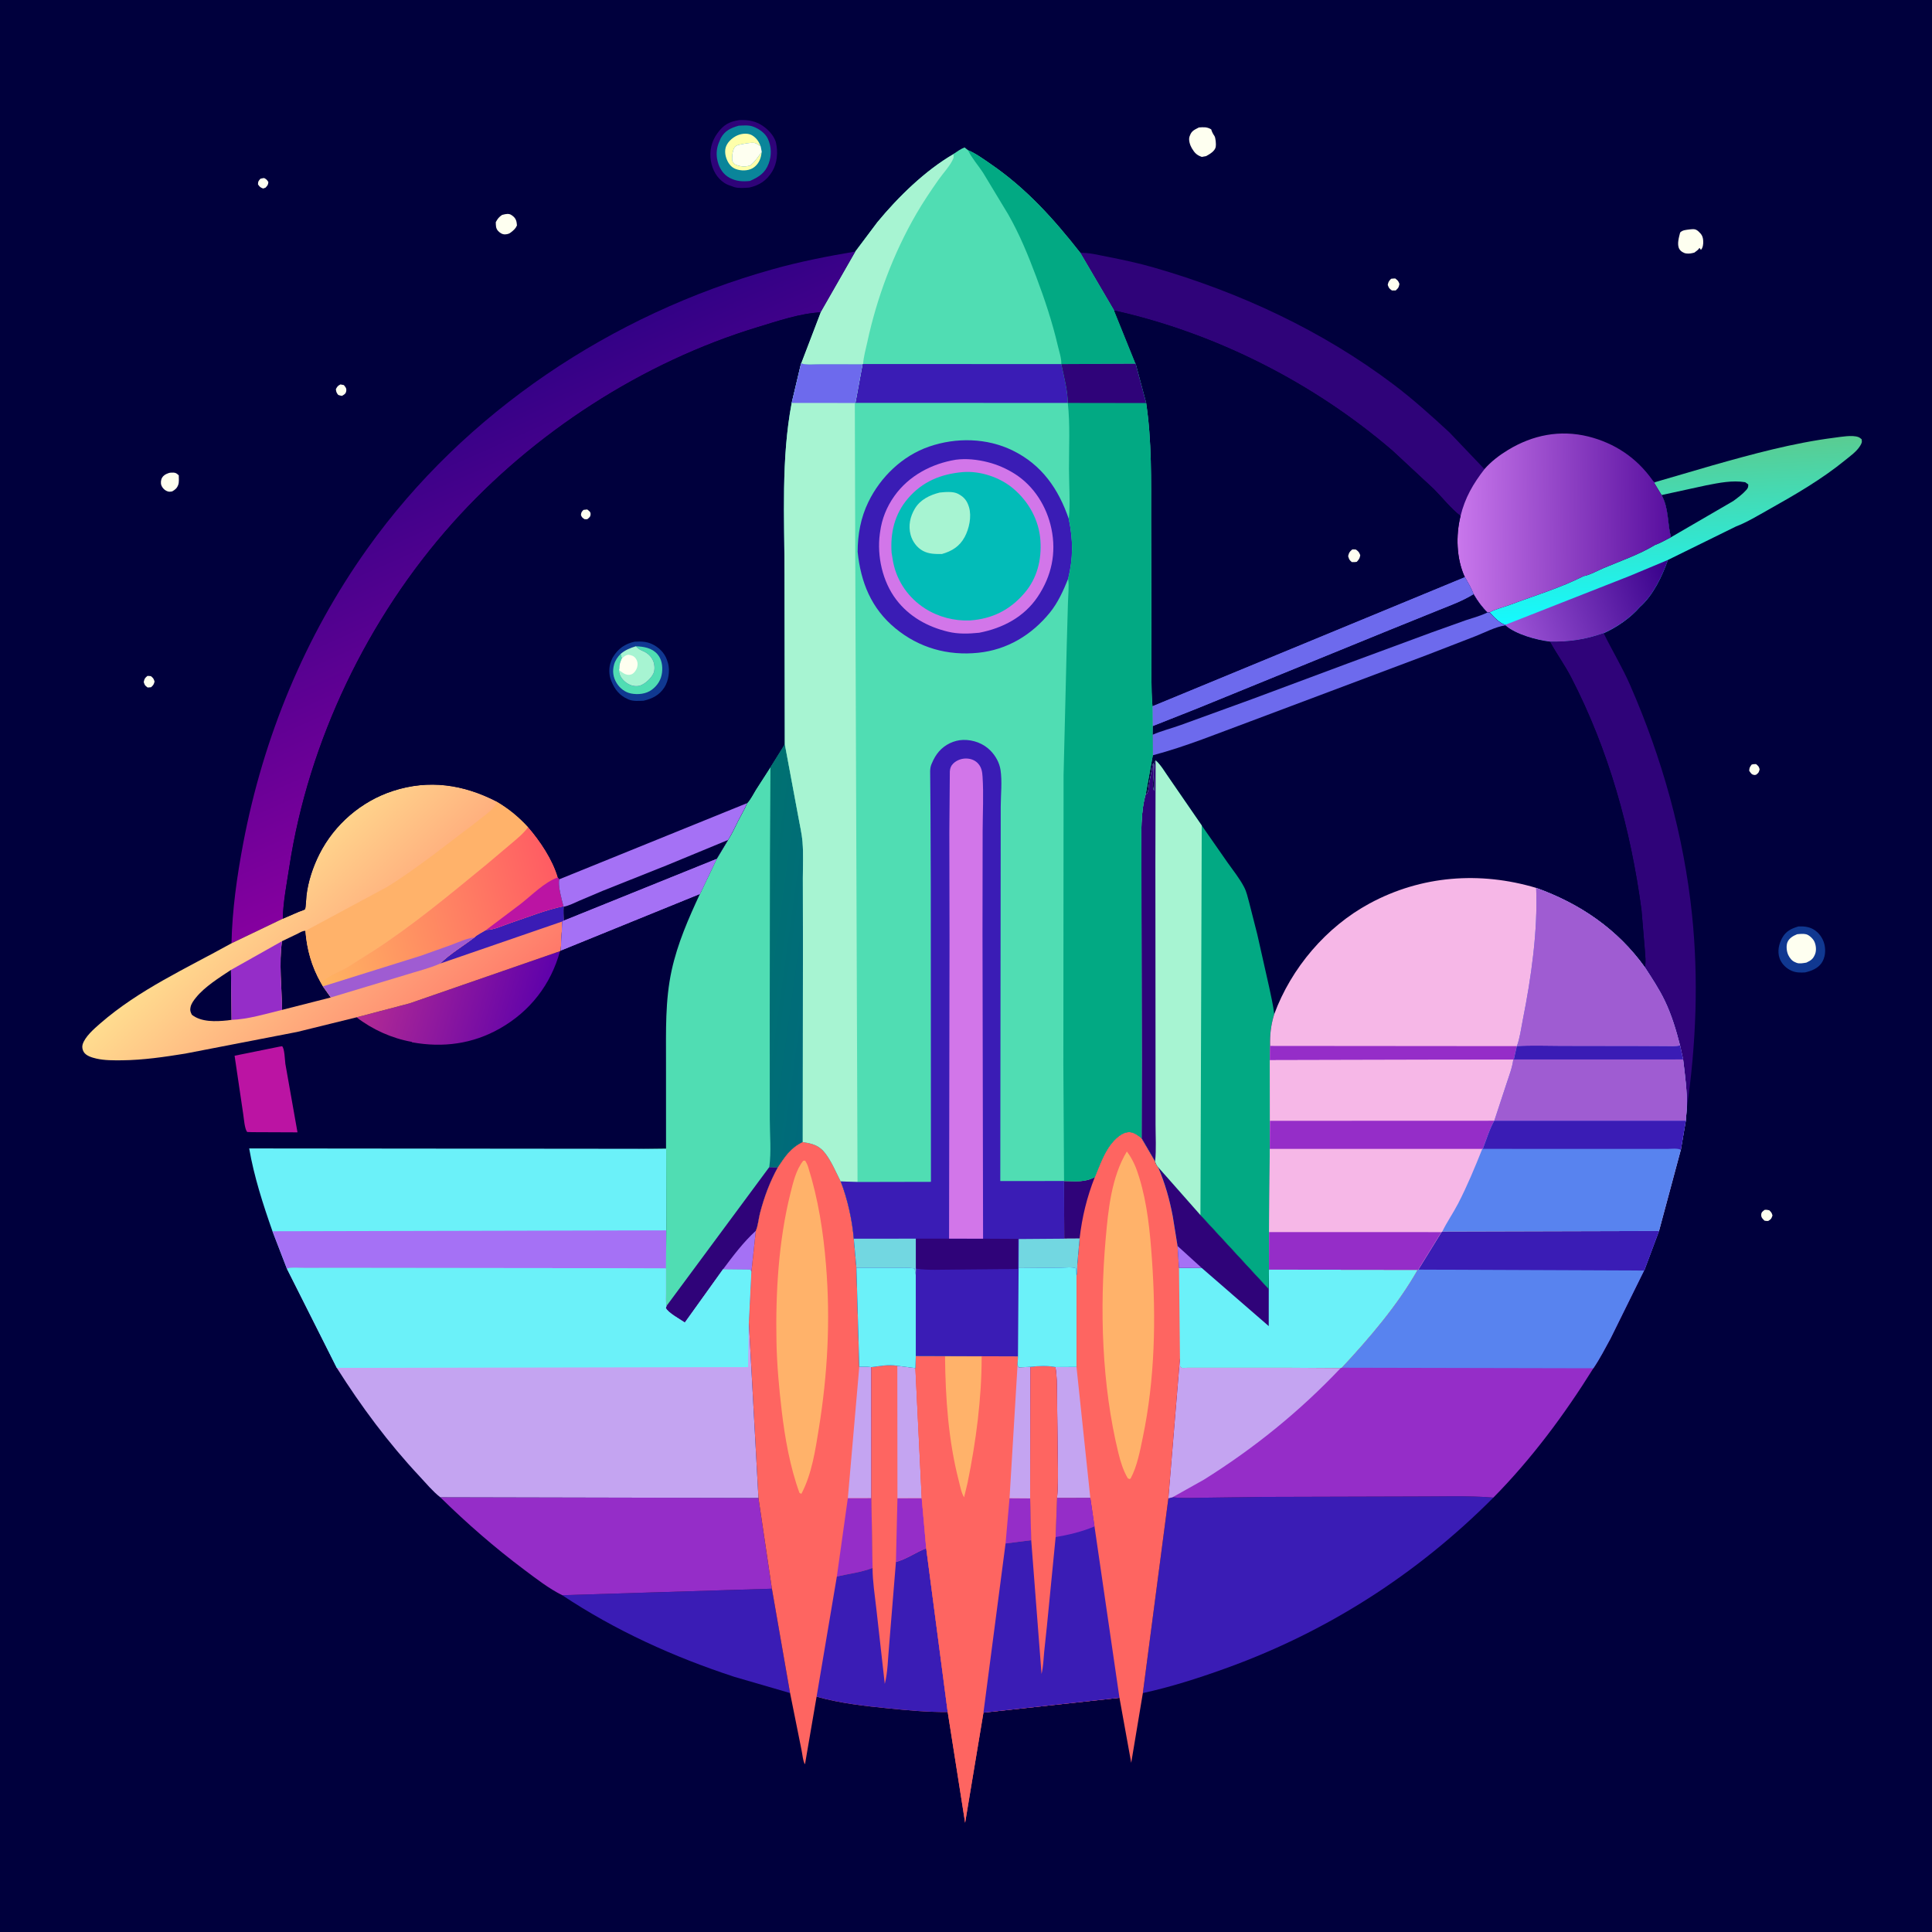 <svg version="1.1" xmlns="http://www.w3.org/2000/svg" style="display: block;" viewBox="0 0 2048 2048" width="1024" height="1024">
<defs>
	<linearGradient id="Gradient1" gradientUnits="userSpaceOnUse" x1="393.208" y1="1023.16" x2="574.771" y2="1073.52">
		<stop class="stop0" offset="0" stop-opacity="1" stop-color="rgb(180,43,148)"/>
		<stop class="stop1" offset="1" stop-opacity="1" stop-color="rgb(94,1,171)"/>
	</linearGradient>
	<linearGradient id="Gradient2" gradientUnits="userSpaceOnUse" x1="1772.12" y1="470.369" x2="1780.24" y2="652.793">
		<stop class="stop0" offset="0" stop-opacity="1" stop-color="rgb(90,204,145)"/>
		<stop class="stop1" offset="1" stop-opacity="1" stop-color="rgb(20,250,255)"/>
	</linearGradient>
	<linearGradient id="Gradient3" gradientUnits="userSpaceOnUse" x1="1774.43" y1="616.953" x2="1602.3" y2="680.154">
		<stop class="stop0" offset="0" stop-opacity="1" stop-color="rgb(55,0,138)"/>
		<stop class="stop1" offset="1" stop-opacity="1" stop-color="rgb(159,85,216)"/>
	</linearGradient>
	<linearGradient id="Gradient4" gradientUnits="userSpaceOnUse" x1="1769.84" y1="551.812" x2="1544.71" y2="554.282">
		<stop class="stop0" offset="0" stop-opacity="1" stop-color="rgb(88,15,159)"/>
		<stop class="stop1" offset="1" stop-opacity="1" stop-color="rgb(201,119,236)"/>
	</linearGradient>
	<linearGradient id="Gradient5" gradientUnits="userSpaceOnUse" x1="483.295" y1="426.334" x2="655.882" y2="814.569">
		<stop class="stop0" offset="0" stop-opacity="1" stop-color="rgb(51,1,134)"/>
		<stop class="stop1" offset="1" stop-opacity="1" stop-color="rgb(133,0,159)"/>
	</linearGradient>
	<linearGradient id="Gradient6" gradientUnits="userSpaceOnUse" x1="791.36" y1="1010.02" x2="874.615" y2="1021.45">
		<stop class="stop0" offset="0" stop-opacity="1" stop-color="rgb(0,113,113)"/>
		<stop class="stop1" offset="1" stop-opacity="1" stop-color="rgb(0,106,123)"/>
	</linearGradient>
	<linearGradient id="Gradient7" gradientUnits="userSpaceOnUse" x1="457.695" y1="1136.47" x2="260.877" y2="935.375">
		<stop class="stop0" offset="0" stop-opacity="1" stop-color="rgb(255,122,106)"/>
		<stop class="stop1" offset="1" stop-opacity="1" stop-color="rgb(255,220,143)"/>
	</linearGradient>
	<linearGradient id="Gradient8" gradientUnits="userSpaceOnUse" x1="587.711" y1="925.887" x2="329.266" y2="992.86">
		<stop class="stop0" offset="0" stop-opacity="1" stop-color="rgb(255,92,99)"/>
		<stop class="stop1" offset="1" stop-opacity="1" stop-color="rgb(255,180,98)"/>
	</linearGradient>
</defs>
<path transform="translate(0,0)" fill="rgb(0,0,61)" d="M -0 -0 L 2048 0 L 2048 2048 L -0 2048 L -0 -0 z"/>
<path transform="translate(0,0)" fill="rgb(254,255,240)" d="M 276.005 189.5 C 277.304 189.041 278.641 188.931 280 188.73 C 282.59 190.141 282.949 190.527 284.5 193.043 C 284.084 196.247 283.687 196.479 281.5 198.919 L 278.984 199.826 C 275.957 198.793 275.271 198.004 273.5 195.514 C 273.5 192.192 273.889 192.132 276.005 189.5 z"/>
<path transform="translate(0,0)" fill="rgb(254,255,240)" d="M 1856.81 810.5 C 1858.47 809.972 1859.78 809.999 1861.5 809.964 C 1864.01 812.125 1864.4 812.352 1865.29 815.5 C 1864.33 818.956 1864.33 819.11 1861.5 821.288 L 1860.01 821.534 C 1856.61 821.268 1855.91 819.438 1854.21 817 C 1854.5 813.652 1854.8 813.227 1856.81 810.5 z"/>
<path transform="translate(0,0)" fill="rgb(254,255,240)" d="M 360.888 407.5 L 364.5 408.192 C 366.184 410.313 367.502 411.528 367.031 414.5 C 366.547 417.551 364.854 418.199 362.5 419.652 C 361.106 419.537 359.832 419.039 358.5 418.631 C 356.595 416.15 356.445 415.614 356.03 412.5 C 357.715 409.553 357.923 409.072 360.888 407.5 z"/>
<path transform="translate(0,0)" fill="rgb(254,255,240)" d="M 156.247 716.5 C 157.498 716.419 158.754 716.638 160 716.767 C 162.575 718.947 162.827 719.29 163.852 722.5 C 162.91 725.79 162.649 726.184 160.126 728.5 L 156.5 728.783 C 153.6 726.615 153.469 726.445 152.362 723 C 153.239 719.239 153.347 719.049 156.247 716.5 z"/>
<path transform="translate(0,0)" fill="rgb(254,255,240)" d="M 1870.59 1282.5 C 1872.6 1282.31 1873.58 1282.49 1875.5 1282.95 C 1877.71 1285.12 1878.11 1285.54 1878.92 1288.5 C 1877.61 1292.01 1877.65 1292.22 1874.5 1294.2 C 1873.22 1294.47 1871.8 1294.14 1870.5 1294 C 1868.65 1292.09 1866.96 1290.91 1866.96 1288 C 1866.95 1284.9 1868.42 1284.22 1870.59 1282.5 z"/>
<path transform="translate(0,0)" fill="rgb(254,255,240)" d="M 1474.66 295.5 C 1476.06 295.257 1477.58 295.27 1479 295.188 C 1481.72 297.319 1482.23 297.61 1483.47 301 C 1482.67 305.037 1482.33 305.197 1479.5 307.891 L 1475.5 307.919 C 1472.52 305.735 1472.32 305.474 1471.06 302 C 1471.69 298.696 1472.39 297.779 1474.66 295.5 z"/>
<path transform="translate(0,0)" fill="rgb(254,255,240)" d="M 178.717 501.5 C 179.632 501.243 179.968 501.108 181.031 501.048 C 185.142 500.815 186.637 501.02 189.5 503.854 C 189.524 506.814 189.947 510.92 189.015 513.686 C 187.757 517.42 185.742 519.075 182.5 520.917 C 180.958 521.169 179.634 521.432 178.086 520.989 C 174.907 520.08 172.296 517.558 171.079 514.5 C 170.166 512.207 170.492 508.645 171.76 506.5 C 173.415 503.702 175.773 502.517 178.717 501.5 z"/>
<path transform="translate(0,0)" fill="rgb(254,255,240)" d="M 532.259 227.804 L 535.5 227.047 C 539.039 226.421 541.001 226.783 543.783 229.113 C 547.125 231.912 547.701 234.829 547.991 239 C 546.403 242.554 544.383 244.132 541.351 246.5 C 539.772 247.853 537.598 248.335 535.5 248.444 C 532.612 248.595 530.042 246.97 528.112 244.928 C 525.465 242.126 525.646 239.156 525.556 235.5 C 527.489 231.897 528.844 230.091 532.259 227.804 z"/>
<path transform="translate(0,0)" fill="rgb(254,255,240)" d="M 1790.9 243.219 C 1791.31 243.103 1791.75 243.108 1792.17 243.071 C 1795.86 242.749 1797.67 242.788 1800.56 245.402 C 1803.94 248.456 1805.26 250.94 1805.47 255.513 C 1805.62 258.746 1805.29 262.483 1803 264.923 C 1802.21 263.549 1802.69 264.278 1801.5 262.778 C 1800.22 264.964 1798.06 266.285 1796.08 267.779 C 1793.03 268.584 1790.57 269.096 1787.4 268.671 C 1784.68 268.305 1781.5 266.371 1780.11 263.854 C 1777.44 258.998 1779.78 251.458 1781.01 246.5 C 1783.6 243.757 1787.36 243.733 1790.9 243.219 z"/>
<path transform="translate(0,0)" fill="rgb(254,255,240)" d="M 1270.87 135.117 C 1275.9 134.776 1279.39 134.389 1283.91 137.131 C 1284.67 139.658 1285.73 141.851 1287.28 144.002 C 1288.68 145.957 1289.23 153.165 1288.73 155.74 C 1287.83 160.315 1282.16 163.491 1278.51 165.5 L 1274 166.333 C 1268.69 164.539 1266.31 162.093 1263.38 157.127 C 1261.48 153.905 1259.74 148.589 1260.89 144.906 L 1261.44 143.5 C 1263.22 138.547 1266.43 137.468 1270.87 135.117 z"/>
<path transform="translate(0,0)" fill="rgb(16,56,145)" d="M 1906.37 982.064 C 1911.95 981.857 1917.26 982.274 1922.22 985.098 C 1928.03 988.407 1932.37 994.488 1933.94 1001 C 1935.49 1007.48 1934.85 1015.18 1930.96 1020.81 C 1926.93 1026.66 1920.03 1029.32 1913.43 1030.81 C 1908.56 1031.1 1904.02 1031.1 1899.44 1029.18 C 1893.58 1026.73 1888.47 1021.74 1886.38 1015.67 C 1883.95 1008.57 1885.6 1000.84 1889.11 994.372 C 1893.1 987.016 1898.76 984.377 1906.37 982.064 z"/>
<path transform="translate(0,0)" fill="rgb(254,255,240)" d="M 1905.03 990.331 C 1907.91 990.003 1911.66 989.661 1914.5 990.335 C 1917.72 991.099 1921.64 994.853 1923.11 997.739 C 1925.08 1001.6 1925.67 1007.44 1924.05 1011.47 C 1921.98 1016.6 1919.73 1018.1 1914.78 1020.43 C 1911.69 1020.9 1907.47 1021.84 1904.5 1020.65 L 1903.01 1020 C 1899.6 1018.68 1897.31 1015.75 1895.71 1012.5 C 1893.88 1008.79 1893.2 1002.65 1894.79 998.762 C 1896.56 994.441 1900.96 991.98 1905.03 990.331 z"/>
<path transform="translate(0,0)" fill="rgb(47,3,121)" d="M 783.602 127.319 C 791.228 126.93 798.555 127.806 805.381 131.478 C 812.466 135.29 820.708 143.272 822.586 151.348 C 824.903 161.309 823.866 173.17 818.483 181.914 C 812.634 191.415 804.993 196.438 794.23 198.844 C 789.53 199.194 783.02 199.774 778.522 198.373 L 777.5 198.027 C 774.235 196.975 770.845 195.852 767.945 193.971 C 759.909 188.758 755.144 180.01 753.592 170.726 C 751.847 160.289 754.08 150.16 760.3 141.5 C 766.695 132.596 772.733 128.882 783.602 127.319 z"/>
<path transform="translate(0,0)" fill="rgb(10,133,154)" d="M 783.042 133.236 C 787.701 133.046 793.344 132.461 797.778 134.001 C 804.16 136.217 811.178 140.942 814.043 147.267 C 817.84 155.651 817.99 164.847 814.825 173.395 C 811.076 183.519 804.332 187.593 795.032 191.808 C 787.041 192.636 780.369 192.266 773.196 188.395 C 766.875 184.984 762.714 178.664 760.942 171.825 L 760.616 170.5 C 759.164 164.762 759.432 158.461 761.4 152.869 L 761.907 151.5 L 764.013 146.5 C 768.468 138.476 774.63 135.656 783.042 133.236 z"/>
<path transform="translate(0,0)" fill="rgb(254,255,170)" d="M 807.493 160.989 L 807.224 162.431 L 806.519 166.108 C 805.293 171.235 802.184 175.886 797.48 178.469 C 792.458 181.228 785.494 181.197 780.189 179.264 C 775.389 177.516 772.582 173.949 770.595 169.393 C 768.676 164.995 767.892 159.399 769.795 154.85 C 772.08 149.389 777.891 144.692 783.408 142.83 C 787.604 141.414 793.384 141.122 797.302 143.475 C 801.997 146.295 804.483 150.197 806.372 155.19 C 804.759 154.184 802.726 152.501 801 151.838 C 797.415 150.461 787.25 152.681 783.466 153.48 C 781.146 153.97 779.691 154.789 778.382 156.754 C 776.497 159.585 775.647 167.058 776.303 170.379 C 776.62 171.978 777.951 172.988 778.988 174.174 C 784.582 176.676 789.384 177.167 795.273 175.409 C 800.538 171.115 803.51 166.331 807.493 160.989 z"/>
<path transform="translate(0,0)" fill="rgb(254,255,240)" d="M 807.493 160.989 C 803.51 166.331 800.538 171.115 795.273 175.409 C 789.384 177.167 784.582 176.676 778.988 174.174 C 777.951 172.988 776.62 171.978 776.303 170.379 C 775.647 167.058 776.497 159.585 778.382 156.754 C 779.691 154.789 781.146 153.97 783.466 153.48 C 787.25 152.681 797.415 150.461 801 151.838 C 802.726 152.501 804.759 154.184 806.372 155.19 L 807.493 160.989 z"/>
<path transform="translate(0,0)" fill="rgb(187,20,163)" d="M 296.13 1109.5 L 299.01 1109.02 C 301.647 1111.05 301.992 1123.88 302.49 1127.7 L 315.352 1200.34 L 267.75 1200.14 L 262 1199.96 C 259.191 1196.39 258.598 1185.74 257.814 1180.98 L 248.675 1119.12 L 296.13 1109.5 z"/>
<path transform="translate(0,0)" fill="url(#Gradient1)" d="M 434.107 1063.63 L 593.616 1008.3 C 583.967 1043.68 561.888 1072.02 530.041 1090.16 C 500.994 1106.69 469.546 1110.81 436.829 1104.88 L 436.343 1104.39 C 415.467 1100.7 394.71 1091.35 377.999 1078.39 L 434.107 1063.63 z"/>
<path transform="translate(0,0)" fill="rgb(58,28,181)" d="M 595.971 1690.99 L 818.246 1684.1 L 837.503 1794.69 L 778.443 1777.52 C 714.123 1756.46 652.426 1728.5 595.971 1690.99 z"/>
<path transform="translate(0,0)" fill="url(#Gradient2)" d="M 1754.09 511.192 L 1815.18 493.365 C 1857.29 481.433 1901.03 469.508 1944.5 463.987 C 1951.32 463.121 1963.52 460.876 1969.93 463.303 C 1971.26 463.807 1972.31 464.732 1973.4 465.611 C 1974.07 468.684 1973.4 470.046 1971.72 472.779 C 1968.11 478.663 1961.22 483.529 1955.93 487.838 C 1931.13 508.049 1903.02 524.38 1875.17 539.978 C 1863.97 546.25 1851.96 553.614 1840.01 558.181 L 1768.05 593.58 C 1761.91 611.012 1752.38 631.048 1738.29 643.458 C 1728.23 655.069 1713.92 664.939 1699.95 671.23 C 1680.21 678.186 1663.9 680.486 1643 680.205 C 1628.83 678.629 1606.46 672.437 1595.71 662.894 L 1595.96 662.259 C 1590.61 661.759 1582.57 653.25 1579.08 649.179 C 1585.2 645.597 1594.28 643.558 1601 641.022 C 1626.57 631.381 1654.24 623.122 1678.63 610.72 C 1684.82 609.732 1694.02 604.652 1699.99 602.133 C 1717.66 594.679 1737.91 587.706 1754.23 577.762 C 1760.03 575.687 1765.73 572.324 1771.24 569.531 C 1767.41 554.503 1769.08 538.936 1761.33 524.779 L 1753.83 512.389 L 1754.09 511.192 z"/>
<path transform="translate(0,0)" fill="rgb(0,0,61)" d="M 1761.33 524.779 L 1808.84 514.437 C 1822.23 511.844 1836.37 508.904 1850 511.169 L 1853.22 513.5 C 1853.3 516.078 1853.03 517.253 1851.27 519.247 C 1847.3 523.764 1842.21 527.517 1837.39 531.076 L 1771.24 569.531 C 1767.41 554.503 1769.08 538.936 1761.33 524.779 z"/>
<path transform="translate(0,0)" fill="url(#Gradient3)" d="M 1727.44 610.558 L 1768.05 593.58 C 1761.91 611.012 1752.38 631.048 1738.29 643.458 C 1728.23 655.069 1713.92 664.939 1699.95 671.23 C 1680.21 678.186 1663.9 680.486 1643 680.205 C 1628.83 678.629 1606.46 672.437 1595.71 662.894 L 1595.96 662.259 L 1727.44 610.558 z"/>
<path transform="translate(0,0)" fill="rgb(47,3,121)" d="M 1643 680.205 C 1663.9 680.486 1680.21 678.186 1699.95 671.23 C 1709.01 689.769 1719.64 707.12 1727.94 726.112 C 1761.73 803.364 1784.88 885.447 1793.6 969.429 C 1800.66 1037.38 1798 1107.05 1788.14 1174.54 C 1788.59 1157.41 1786.22 1140.01 1784.18 1123.04 L 1780.91 1108.14 C 1776.78 1091.98 1772.03 1076.1 1764.82 1061 C 1758.8 1048.4 1751.14 1036.95 1743.57 1025.26 C 1745 1019.93 1743.91 1012.66 1743.61 1007.12 L 1740.04 964.531 C 1728.63 879.007 1705.23 794.908 1665.5 718.065 C 1658.83 705.156 1650.4 693.542 1643.4 680.928 L 1643 680.205 z"/>
<path transform="translate(0,0)" fill="rgb(47,3,121)" d="M 1145.21 268.069 C 1154.28 267.69 1164.05 270.272 1172.93 271.993 C 1190 275.302 1206.45 278.794 1223.2 283.617 C 1313.98 309.766 1401.49 350.398 1477.13 407.5 C 1497.88 423.16 1517.35 440.748 1536.45 458.36 L 1573.57 497.3 C 1561.57 512.749 1552.84 527.785 1548.23 546.926 C 1537.99 539.069 1529.2 527.804 1520.1 518.585 L 1476.19 477.771 C 1392.6 405.86 1288.68 353.116 1181 329.106 L 1145.21 268.069 z"/>
<path transform="translate(0,0)" fill="rgb(149,45,200)" d="M 466.643 1587.13 L 803.988 1587.88 L 818.246 1684.1 L 595.971 1690.99 C 581.724 1683.88 568.744 1673.75 556.013 1664.23 C 524.276 1640.49 494.946 1614.87 466.643 1587.13 z"/>
<path transform="translate(0,0)" fill="url(#Gradient4)" d="M 1573.57 497.3 C 1580.54 489.25 1589.54 482.465 1598.61 476.955 C 1624.81 461.046 1653.7 455.35 1683.66 462.704 C 1711.82 469.791 1734.89 485.271 1751.68 508.927 C 1752.79 510.496 1752.33 509.932 1754.09 511.192 L 1753.83 512.389 L 1761.33 524.779 C 1769.08 538.936 1767.41 554.503 1771.24 569.531 C 1765.73 572.324 1760.03 575.687 1754.23 577.762 C 1737.91 587.706 1717.66 594.679 1699.99 602.133 C 1694.02 604.652 1684.82 609.732 1678.63 610.72 C 1654.24 623.122 1626.57 631.381 1601 641.022 C 1594.28 643.558 1585.2 645.597 1579.08 649.179 L 1576.77 649.265 C 1570.83 643.538 1566.14 636.933 1562 629.831 C 1559.64 623.496 1556.18 617.695 1552.81 611.864 C 1543.74 592.294 1543.12 567.532 1548.23 546.926 C 1552.84 527.785 1561.57 512.749 1573.57 497.3 z"/>
<path transform="translate(0,0)" fill="rgb(58,28,181)" d="M 1242.88 1587.18 C 1254.62 1588.44 1266.81 1587.74 1278.63 1587.62 L 1339.14 1586.8 L 1498.08 1586.35 C 1526.06 1586.49 1555.2 1585.2 1583.03 1587.52 C 1501.93 1668.96 1406.23 1730.2 1297.95 1768.99 C 1269.53 1779.17 1240.98 1788.32 1211.47 1794.73 L 1238.53 1588.28 L 1242.88 1587.18 z"/>
<path transform="translate(0,0)" fill="rgb(80,221,179)" d="M 1010.81 163.316 L 1010.88 163.092 C 1014.66 160.538 1018.23 157.946 1022.5 156.278 L 1026.12 159.195 C 1034.58 162.741 1042.63 168.697 1050.2 173.887 C 1088.03 199.819 1117.14 232.226 1145.21 268.069 L 1181 329.106 L 1203.82 385.592 L 1125.03 385.96 L 914.926 385.884 L 914.346 386.21 L 869.393 386.172 C 863.139 386.155 854.973 387.279 849.149 385.173 L 869.824 331.091 L 906.7 266.622 L 930.069 235.5 C 952.023 208.852 980.769 180.742 1010.81 163.316 z"/>
<path transform="translate(0,0)" fill="rgb(167,244,210)" d="M 906.7 266.622 L 930.069 235.5 C 952.023 208.852 980.769 180.742 1010.81 163.316 C 1010.79 164.33 1011.05 166.643 1010.73 167.5 C 1007.88 175.073 999.702 183.614 995.024 190.298 C 986.715 202.167 978.574 214.211 971.305 226.75 C 947.113 268.475 929.484 315.596 919.368 362.71 C 917.776 370.125 915.373 378.309 914.926 385.884 L 914.346 386.21 L 869.393 386.172 C 863.139 386.155 854.973 387.279 849.149 385.173 L 869.824 331.091 L 906.7 266.622 z"/>
<path transform="translate(0,0)" fill="rgb(2,169,131)" d="M 1026.12 159.195 C 1034.58 162.741 1042.63 168.697 1050.2 173.887 C 1088.03 199.819 1117.14 232.226 1145.21 268.069 L 1181 329.106 L 1203.82 385.592 L 1125.03 385.96 C 1125.28 379.762 1122.67 372.282 1121.26 366.219 C 1115.48 341.383 1107.33 317.025 1098.36 293.178 C 1089.84 270.53 1080.77 248.268 1068.72 227.214 L 1042.02 183 C 1037.05 175.382 1030.5 168.049 1026.48 159.952 L 1026.12 159.195 z"/>
<path transform="translate(0,0)" fill="url(#Gradient5)" d="M 245.387 999.928 C 246.163 964.424 251.2 928.849 257.801 894 C 279.075 781.69 323.094 674.585 389.572 581.346 C 492.726 436.667 648.748 333.053 819.226 285.37 C 848.076 277.301 877.194 271.601 906.7 266.622 L 869.824 331.091 C 847.864 332.283 824.417 340.339 803.404 346.715 C 680.849 383.899 565.219 458.919 479.915 554.309 C 389.94 654.924 327.091 785.476 306.69 919.037 C 303.991 936.704 300.17 955.984 299.786 973.846 L 245.387 999.928 z"/>
<path transform="translate(0,0)" fill="rgb(107,241,249)" d="M 288.84 1305.19 C 278.879 1276.9 269.215 1246.96 264.149 1217.39 L 674.715 1217.78 L 706.17 1218.12 L 706.287 1304.24 L 705.986 1344.52 L 649.806 1344.34 L 563.133 1344.26 L 365.46 1344.03 L 322.932 1344.08 C 317.434 1344.09 309.19 1343.07 304.087 1344.77 L 288.84 1305.19 z"/>
<path transform="translate(0,0)" fill="rgb(165,113,245)" d="M 706.287 1304.24 L 705.986 1344.52 L 649.806 1344.34 L 563.133 1344.26 L 365.46 1344.03 L 322.932 1344.08 C 317.434 1344.09 309.19 1343.07 304.087 1344.77 L 288.84 1305.19 L 706.287 1304.24 z"/>
<path transform="translate(0,0)" fill="rgb(80,221,179)" d="M 816.73 813.043 L 831.924 788.71 L 846.492 866.93 C 847.972 875.317 850.067 884.022 850.738 892.5 C 851.723 904.939 851.05 917.885 851.072 930.387 L 851.167 1001 L 850.981 1210.64 C 838.198 1216.75 832.203 1225.92 824.648 1237.28 C 815.974 1252.97 810.208 1268.58 805.659 1285.91 C 804.105 1291.83 803.64 1299.2 801.2 1304.71 L 796.575 1347.76 L 796.468 1347.81 L 795 1345.84 L 766.426 1345.54 L 725.978 1401.98 C 720.882 1398.54 707.922 1391.48 705.772 1386.5 L 706.491 1384.43 C 705.577 1380.08 706.001 1375.2 705.993 1370.75 L 705.986 1344.52 L 706.287 1304.24 L 706.17 1218.12 L 674.715 1217.78 L 706.018 1217.43 L 705.992 1125.6 C 706.028 1093.06 705 1060.5 712.003 1028.5 C 718.22 1000.1 729.764 973.828 741.938 947.629 L 759.677 910.479 L 771.757 890.402 C 775.981 883.886 779.074 876.798 782.583 869.894 C 785.768 863.625 789.304 857.87 792.004 851.337 C 795.567 847.615 798.488 841.546 801.224 837.146 L 816.73 813.043 z"/>
<path transform="translate(0,0)" fill="rgb(47,3,121)" d="M 815.436 1237.21 L 824.648 1237.28 C 815.974 1252.97 810.208 1268.58 805.659 1285.91 C 804.105 1291.83 803.64 1299.2 801.2 1304.71 L 796.575 1347.76 L 796.468 1347.81 L 795 1345.84 L 766.426 1345.54 L 725.978 1401.98 C 720.882 1398.54 707.922 1391.48 705.772 1386.5 L 706.491 1384.43 L 815.436 1237.21 z"/>
<path transform="translate(0,0)" fill="rgb(165,113,245)" d="M 766.426 1345.54 C 776.972 1331.42 788.115 1316.57 801.2 1304.71 L 796.575 1347.76 L 796.468 1347.81 L 795 1345.84 L 766.426 1345.54 z"/>
<path transform="translate(0,0)" fill="url(#Gradient6)" d="M 816.73 813.043 L 831.924 788.71 L 846.492 866.93 C 847.972 875.317 850.067 884.022 850.738 892.5 C 851.723 904.939 851.05 917.885 851.072 930.387 L 851.167 1001 L 850.981 1210.64 C 838.198 1216.75 832.203 1225.92 824.648 1237.28 L 815.436 1237.21 C 817.779 1221.11 816.008 1202.51 815.999 1186.17 L 815.922 1081.9 L 816.181 908.803 L 816.73 813.043 z"/>
<path transform="translate(0,0)" fill="url(#Gradient7)" d="M 299.786 973.846 L 316.947 966.444 C 318.39 965.843 322.231 964.766 323.29 963.836 C 324.087 963.136 324.644 951.38 324.823 949.724 C 326.44 934.733 331.828 918.743 338.619 905.309 C 354.51 873.874 382.962 849.352 416.5 838.436 C 454.715 825.997 491.17 831.532 526.299 849.541 C 539.472 857.343 549.445 865.536 559.823 876.766 C 572.593 891.532 585.801 911.228 591.304 930.164 L 592.892 932.069 C 591.006 938.067 595.57 954.071 597.244 960.602 L 597.67 961.152 C 597.006 966.046 597.562 970.913 597.912 975.817 L 596.138 976.777 L 594.465 1007.62 L 593.616 1008.3 L 434.107 1063.63 L 377.999 1078.39 L 315.175 1093.86 L 196.267 1116.88 C 174.179 1120.43 151.849 1123.73 129.433 1123.96 C 120.609 1124.05 110.737 1124.14 102.167 1122.14 C 97.587 1121.07 91.182 1119.33 88.66 1114.95 C 87.383 1112.74 86.838 1109.84 87.529 1107.36 C 89.814 1099.17 99.709 1090.58 106.036 1085.07 C 147.553 1048.9 197.781 1026.4 245.387 999.928 L 299.786 973.846 z"/>
<path transform="translate(0,0)" fill="rgb(0,0,61)" d="M 244.847 1028.13 L 245.463 1081.09 L 241.062 1081.67 C 228.819 1082.93 213.313 1083.63 203.353 1075.65 C 201.819 1072.46 201.237 1071.02 202 1067.5 C 202.799 1063.8 205.283 1060.52 207.607 1057.63 C 217.036 1045.87 232.343 1036.46 244.847 1028.13 z"/>
<path transform="translate(0,0)" fill="rgb(58,28,181)" d="M 597.244 960.602 L 597.67 961.152 C 597.006 966.046 597.562 970.913 597.912 975.817 L 596.138 976.777 L 466.501 1021.45 C 476.847 1011.07 491.301 1002.65 502.991 993.638 C 505.422 990.985 512.213 987.748 515.425 985.715 C 523.775 985.721 532.685 981.19 540.514 978.573 C 558.909 972.423 578.322 964.583 597.244 960.602 z"/>
<path transform="translate(0,0)" fill="rgb(0,0,61)" d="M 298.951 997.696 L 315.944 989.542 C 318.407 988.316 320.926 986.538 323.759 986.776 C 325.358 1006.59 330.304 1024.39 340.132 1041.77 L 342.346 1045.59 L 350.702 1057.34 L 299.024 1070.51 C 298.733 1046.83 295.514 1021.04 298.951 997.696 z"/>
<path transform="translate(0,0)" fill="rgb(149,45,200)" d="M 244.847 1028.13 L 298.951 997.696 C 295.514 1021.04 298.733 1046.83 299.024 1070.51 C 282.498 1074.57 262.396 1080.6 245.463 1081.09 L 244.847 1028.13 z"/>
<path transform="translate(0,0)" fill="rgb(255,178,106)" d="M 526.299 849.541 C 539.472 857.343 549.445 865.536 559.823 876.766 C 554.982 883.674 547.678 889.403 541.278 894.856 L 516.294 915.951 C 477.769 947.525 438.167 980.603 396.325 1007.73 L 368.195 1025.37 C 360.227 1030.01 345.978 1035.07 340.132 1041.77 C 330.304 1024.39 325.358 1006.59 323.759 986.776 L 410.034 940.345 C 426.807 930.189 442.405 918.609 458.195 907.033 L 505.857 870.714 C 511.776 865.781 519.096 861.053 523.902 855.068 C 525.289 853.34 525.785 851.654 526.299 849.541 z"/>
<path transform="translate(0,0)" fill="url(#Gradient8)" d="M 559.823 876.766 C 572.593 891.532 585.801 911.228 591.304 930.164 L 592.892 932.069 C 591.006 938.067 595.57 954.071 597.244 960.602 C 578.322 964.583 558.909 972.423 540.514 978.573 C 532.685 981.19 523.775 985.721 515.425 985.715 C 512.213 987.748 505.422 990.985 502.991 993.638 C 491.301 1002.65 476.847 1011.07 466.501 1021.45 C 454.936 1026.57 441.988 1029.61 429.907 1033.45 L 350.702 1057.34 L 342.346 1045.59 L 340.132 1041.77 C 345.978 1035.07 360.227 1030.01 368.195 1025.37 L 396.325 1007.73 C 438.167 980.603 477.769 947.525 516.294 915.951 L 541.278 894.856 C 547.678 889.403 554.982 883.674 559.823 876.766 z"/>
<path transform="translate(0,0)" fill="rgb(187,20,163)" d="M 591.304 930.164 L 592.892 932.069 C 591.006 938.067 595.57 954.071 597.244 960.602 C 578.322 964.583 558.909 972.423 540.514 978.573 C 532.685 981.19 523.775 985.721 515.425 985.715 L 551.497 958.52 C 563.455 949.286 577.064 935.089 591.304 930.164 z"/>
<path transform="translate(0,0)" fill="rgb(159,92,210)" d="M 342.346 1045.59 L 446.5 1013.01 L 478.719 1001.5 C 486.628 998.523 494.575 994.792 502.991 993.638 C 491.301 1002.65 476.847 1011.07 466.501 1021.45 C 454.936 1026.57 441.988 1029.61 429.907 1033.45 L 350.702 1057.34 L 342.346 1045.59 z"/>
<path transform="translate(0,0)" fill="rgb(254,101,97)" d="M 850.981 1210.64 C 861.037 1212.03 868.519 1214.09 874.917 1222.55 C 881.735 1231.57 886.108 1242.29 891.192 1252.33 C 898.48 1271.15 903.289 1292.95 905.055 1313.07 L 907.846 1343.91 L 910.871 1448.87 C 914.972 1448.93 919.618 1448.55 923.637 1449.21 C 933.246 1448.13 941.39 1446.14 951.198 1447.79 L 970.35 1450.23 L 977.068 1588.1 L 981.832 1641.24 L 1004.6 1814.8 C 984.046 1815.01 962.951 1813.07 942.5 1811.03 C 916.734 1808.47 890.608 1805.57 865.619 1798.55 L 853.325 1870.23 C 851.191 1867.22 850.513 1859.11 849.641 1855.08 L 837.503 1794.69 L 818.246 1684.1 L 803.988 1587.88 L 793.794 1401.48 L 796.468 1347.81 L 796.575 1347.76 L 801.2 1304.71 C 803.64 1299.2 804.105 1291.83 805.659 1285.91 C 810.208 1268.58 815.974 1252.97 824.648 1237.28 C 832.203 1225.92 838.198 1216.75 850.981 1210.64 z"/>
<path transform="translate(0,0)" fill="rgb(149,45,200)" d="M 898.744 1588.07 L 923.679 1588.01 L 924.957 1662.06 C 912.15 1666.97 900.158 1668.09 887.105 1671.15 L 898.744 1588.07 z"/>
<path transform="translate(0,0)" fill="rgb(196,164,241)" d="M 910.871 1448.87 C 914.972 1448.93 919.618 1448.55 923.637 1449.21 L 923.679 1588.01 L 898.744 1588.07 L 910.871 1448.87 z"/>
<path transform="translate(0,0)" fill="rgb(255,178,106)" d="M 851.434 1230.5 L 853.424 1230.28 C 854.896 1232.58 855.909 1234.61 856.732 1237.23 C 867.429 1271.23 872.82 1306.25 875.665 1341.73 C 880.324 1399.82 877.331 1456.49 868.039 1514 C 864.276 1537.29 860.628 1562.41 849.51 1583.5 L 847.5 1582.57 C 837.595 1555.66 831.98 1524.01 828.654 1495.6 C 825.816 1471.37 823.58 1446.9 823.088 1422.5 C 822.047 1370.8 825.311 1315.25 837.869 1265 C 840.805 1253.25 843.785 1240.16 851.434 1230.5 z"/>
<path transform="translate(0,0)" fill="rgb(58,28,181)" d="M 923.637 1449.21 C 933.246 1448.13 941.39 1446.14 951.198 1447.79 L 970.35 1450.23 L 977.068 1588.1 L 981.832 1641.24 L 1004.6 1814.8 C 984.046 1815.01 962.951 1813.07 942.5 1811.03 C 916.734 1808.47 890.608 1805.57 865.619 1798.55 L 887.105 1671.15 C 900.158 1668.09 912.15 1666.97 924.957 1662.06 L 923.679 1588.01 L 923.637 1449.21 z"/>
<path transform="translate(0,0)" fill="rgb(254,101,97)" d="M 923.637 1449.21 C 933.246 1448.13 941.39 1446.14 951.198 1447.79 L 970.35 1450.23 L 977.068 1588.1 L 981.832 1641.24 C 971.204 1645.31 960.652 1652.91 949.724 1655.75 L 942.427 1745.13 C 941.23 1757.96 941.115 1772.57 937.902 1785 L 928.948 1705.37 C 927.382 1691.22 924.96 1676.3 924.957 1662.06 L 923.679 1588.01 L 923.637 1449.21 z"/>
<path transform="translate(0,0)" fill="rgb(149,45,200)" d="M 951.339 1588.15 L 977.068 1588.1 L 981.832 1641.24 C 971.204 1645.31 960.652 1652.91 949.724 1655.75 L 951.339 1588.15 z"/>
<path transform="translate(0,0)" fill="rgb(196,164,241)" d="M 951.198 1447.79 L 970.35 1450.23 L 977.068 1588.1 L 951.339 1588.15 L 951.198 1447.79 z"/>
<path transform="translate(0,0)" fill="rgb(0,0,61)" d="M 1181 329.106 C 1288.68 353.116 1392.6 405.86 1476.19 477.771 L 1520.1 518.585 C 1529.2 527.804 1537.99 539.069 1548.23 546.926 C 1543.12 567.532 1543.74 592.294 1552.81 611.864 L 1221.64 748.687 C 1219.98 729.198 1220.73 708.9 1220.55 689.301 L 1220.2 549.264 C 1220.17 508.188 1221.04 468.034 1214.99 427.26 L 1203.82 385.592 L 1181 329.106 z"/>
<path transform="translate(0,0)" fill="rgb(254,255,240)" d="M 1433.35 582.5 C 1434.75 582.244 1435.96 582.439 1437.37 582.572 C 1440.24 584.75 1440.58 585.155 1441.92 588.5 C 1441.43 591.881 1440.57 592.942 1438.31 595.5 C 1436.43 595.951 1434.93 595.858 1433 595.841 C 1430.15 593.478 1430.13 592.898 1429.08 589.5 C 1430.05 585.621 1430.39 585.213 1433.35 582.5 z"/>
<path transform="translate(0,0)" fill="rgb(149,45,200)" d="M 1528.89 1305.52 L 1758.63 1304.9 L 1742.99 1346.79 L 1742.82 1346.82 L 1707.26 1418.83 C 1701.47 1429.41 1695.82 1440.42 1689.05 1450.4 C 1658.55 1499.36 1623.61 1546.41 1583.03 1587.52 C 1555.2 1585.2 1526.06 1586.49 1498.08 1586.35 L 1339.14 1586.8 L 1278.63 1587.62 C 1266.81 1587.74 1254.62 1588.44 1242.88 1587.18 L 1238.53 1588.28 L 1250.81 1439.88 L 1250.98 1448.5 C 1251.48 1448.96 1251.86 1449.64 1252.5 1449.89 C 1253.56 1450.31 1257.24 1449.89 1258.47 1449.89 L 1281.65 1449.89 L 1369.33 1449.9 L 1421.16 1450.23 L 1422.28 1449.83 C 1451.48 1418.48 1481.54 1383.47 1502.69 1346.07 L 1503.44 1345.84 L 1528 1306.11 L 1528.89 1305.52 z"/>
<path transform="translate(0,0)" fill="rgb(196,164,241)" d="M 1250.81 1439.88 L 1250.98 1448.5 C 1251.48 1448.96 1251.86 1449.64 1252.5 1449.89 C 1253.56 1450.31 1257.24 1449.89 1258.47 1449.89 L 1281.65 1449.89 L 1369.33 1449.9 L 1421.16 1450.23 C 1377.67 1496.16 1329.75 1534.97 1276.13 1568.55 L 1242.88 1587.18 L 1238.53 1588.28 L 1250.81 1439.88 z"/>
<path transform="translate(0,0)" fill="rgb(88,131,239)" d="M 1528.89 1305.52 L 1758.63 1304.9 L 1742.99 1346.79 L 1742.82 1346.82 L 1707.26 1418.83 C 1701.47 1429.41 1695.82 1440.42 1689.05 1450.4 L 1422.28 1449.83 C 1451.48 1418.48 1481.54 1383.47 1502.69 1346.07 L 1503.44 1345.84 L 1528 1306.11 L 1528.89 1305.52 z"/>
<path transform="translate(0,0)" fill="rgb(58,28,181)" d="M 1528.89 1305.52 L 1758.63 1304.9 L 1742.99 1346.79 L 1742.82 1346.82 L 1503.44 1345.84 L 1528 1306.11 L 1528.89 1305.52 z"/>
<path transform="translate(0,0)" fill="rgb(196,164,241)" d="M 304.087 1344.77 C 309.19 1343.07 317.434 1344.09 322.932 1344.08 L 365.46 1344.03 L 563.133 1344.26 L 649.806 1344.34 L 705.986 1344.52 L 705.993 1370.75 C 706.001 1375.2 705.577 1380.08 706.491 1384.43 L 705.772 1386.5 C 707.922 1391.48 720.882 1398.54 725.978 1401.98 L 766.426 1345.54 L 795 1345.84 L 796.468 1347.81 L 793.794 1401.48 L 803.988 1587.88 L 466.643 1587.13 C 458.651 1580.88 451.677 1572.37 444.722 1564.94 C 411.562 1529.53 382.951 1490.95 357.028 1450.02 L 304.087 1344.77 z"/>
<path transform="translate(0,0)" fill="rgb(107,241,249)" d="M 304.087 1344.77 C 309.19 1343.07 317.434 1344.09 322.932 1344.08 L 365.46 1344.03 L 563.133 1344.26 L 649.806 1344.34 L 705.986 1344.52 L 705.993 1370.75 C 706.001 1375.2 705.577 1380.08 706.491 1384.43 L 705.772 1386.5 C 707.922 1391.48 720.882 1398.54 725.978 1401.98 L 766.426 1345.54 L 795 1345.84 L 796.468 1347.81 L 793.794 1401.48 L 793.643 1402.74 L 793.014 1449.16 L 357.028 1450.02 L 304.087 1344.77 z"/>
<path transform="translate(0,0)" fill="rgb(254,101,97)" d="M 1160.55 1247.76 C 1164.72 1237.5 1168.65 1226.63 1174.59 1217.24 C 1178.83 1210.53 1186.67 1201.69 1194.72 1200.26 C 1200.95 1199.15 1205.33 1203 1210.07 1206.38 L 1224.49 1231.05 C 1225.22 1233.5 1225.82 1234.96 1227.48 1236.92 L 1272.51 1287.94 L 1344.95 1366.45 L 1345.15 1345.88 L 1502.69 1346.07 C 1481.54 1383.47 1451.48 1418.48 1422.28 1449.83 L 1421.16 1450.23 L 1369.33 1449.9 L 1281.65 1449.89 L 1258.47 1449.89 C 1257.24 1449.89 1253.56 1450.31 1252.5 1449.89 C 1251.86 1449.64 1251.48 1448.96 1250.98 1448.5 L 1250.81 1439.88 L 1238.53 1588.28 L 1211.47 1794.73 L 1199.14 1868.68 L 1186.67 1799.74 L 1042.49 1815.49 L 1023.07 1932.23 L 1004.6 1814.8 L 981.832 1641.24 L 977.068 1588.1 L 970.35 1450.23 L 970.781 1437.44 L 1079.09 1437.79 L 1078.63 1447.3 L 1080.03 1449.5 L 1092.25 1448.89 C 1101.02 1447.92 1110.02 1447.48 1118.74 1449.11 L 1141.13 1448.98 L 1141.14 1352.06 C 1142.06 1348.11 1141.73 1343.57 1142.03 1339.5 L 1144.41 1312.96 L 1128.11 1313.06 L 1127.94 1251.92 C 1139.9 1252.03 1149.74 1253.6 1160.55 1247.76 z"/>
<path transform="translate(0,0)" fill="rgb(47,3,121)" d="M 1127.94 1251.92 C 1139.9 1252.03 1149.74 1253.6 1160.55 1247.76 C 1152.08 1269.37 1147.08 1289.9 1144.41 1312.96 L 1128.11 1313.06 L 1127.94 1251.92 z"/>
<path transform="translate(0,0)" fill="rgb(196,164,241)" d="M 1118.74 1449.11 L 1141.13 1448.98 L 1155.79 1587.98 L 1120.53 1588.07 C 1122.29 1567.23 1121.02 1545.07 1120.98 1524.15 L 1120.48 1477.65 C 1120.26 1468.18 1120.47 1458.44 1118.74 1449.11 z"/>
<path transform="translate(0,0)" fill="rgb(255,178,106)" d="M 1194.51 1220.64 C 1201.18 1229.48 1204.68 1238.35 1207.84 1248.8 C 1216.22 1276.47 1219.04 1305.52 1221.06 1334.24 C 1225.52 1397.6 1224.37 1461.48 1211.39 1523.88 C 1208.44 1538.06 1205.41 1554.43 1198.5 1567.28 L 1197.36 1567.86 L 1195.5 1567.03 C 1190.67 1558.79 1187.87 1549.74 1185.6 1540.5 C 1167.82 1467.91 1165.56 1387.4 1172.06 1313.15 C 1174.75 1282.37 1178.22 1247.54 1194.51 1220.64 z"/>
<path transform="translate(0,0)" fill="rgb(107,241,249)" d="M 1227.48 1236.92 L 1272.51 1287.94 L 1344.95 1366.45 L 1345.15 1345.88 L 1502.69 1346.07 C 1481.54 1383.47 1451.48 1418.48 1422.28 1449.83 L 1421.16 1450.23 L 1369.33 1449.9 L 1281.65 1449.89 L 1258.47 1449.89 C 1257.24 1449.89 1253.56 1450.31 1252.5 1449.89 C 1251.86 1449.64 1251.48 1448.96 1250.98 1448.5 L 1250.81 1439.88 L 1249.8 1344.03 L 1248.24 1320.78 L 1243.19 1289.44 C 1239.73 1271.14 1234.92 1253.99 1227.48 1236.92 z"/>
<path transform="translate(0,0)" fill="rgb(47,3,121)" d="M 1227.48 1236.92 L 1272.51 1287.94 L 1344.95 1366.45 L 1344.91 1405.72 L 1273.9 1344.09 L 1249.8 1344.03 L 1248.24 1320.78 L 1243.19 1289.44 C 1239.73 1271.14 1234.92 1253.99 1227.48 1236.92 z"/>
<path transform="translate(0,0)" fill="rgb(165,113,245)" d="M 1248.24 1320.78 L 1273.9 1344.09 L 1249.8 1344.03 L 1248.24 1320.78 z"/>
<path transform="translate(0,0)" fill="rgb(254,101,97)" d="M 970.781 1437.44 L 1079.09 1437.79 L 1078.63 1447.3 L 1080.03 1449.5 L 1092.25 1448.89 C 1101.02 1447.92 1110.02 1447.48 1118.74 1449.11 C 1120.47 1458.44 1120.26 1468.18 1120.48 1477.65 L 1120.98 1524.15 C 1121.02 1545.07 1122.29 1567.23 1120.53 1588.07 L 1155.79 1587.98 L 1160.21 1618.07 L 1186.67 1799.74 L 1042.49 1815.49 L 1023.07 1932.23 L 1004.6 1814.8 L 981.832 1641.24 L 977.068 1588.1 L 970.35 1450.23 L 970.781 1437.44 z"/>
<path transform="translate(0,0)" fill="rgb(149,45,200)" d="M 1070.15 1588.16 L 1092.01 1588.32 L 1093.13 1632.65 L 1065.94 1636.11 L 1070.15 1588.16 z"/>
<path transform="translate(0,0)" fill="rgb(196,164,241)" d="M 1078.63 1447.3 L 1080.03 1449.5 L 1092.25 1448.89 L 1092.01 1588.32 L 1070.15 1588.16 L 1078.63 1447.3 z"/>
<path transform="translate(0,0)" fill="rgb(255,178,106)" d="M 1001.77 1437.79 L 1040.59 1437.93 C 1040.63 1482.64 1034.59 1528 1025.68 1571.76 L 1021.97 1587.24 C 1019.01 1582.5 1017.75 1575.12 1016.34 1569.66 C 1005.28 1526.98 1002.21 1481.75 1001.77 1437.79 z"/>
<path transform="translate(0,0)" fill="rgb(58,28,181)" d="M 1092.25 1448.89 C 1101.02 1447.92 1110.02 1447.48 1118.74 1449.11 C 1120.47 1458.44 1120.26 1468.18 1120.48 1477.65 L 1120.98 1524.15 C 1121.02 1545.07 1122.29 1567.23 1120.53 1588.07 L 1155.79 1587.98 L 1160.21 1618.07 L 1186.67 1799.74 L 1042.49 1815.49 L 1065.94 1636.11 L 1093.13 1632.65 L 1092.01 1588.32 L 1092.25 1448.89 z"/>
<path transform="translate(0,0)" fill="rgb(149,45,200)" d="M 1120.53 1588.07 L 1155.79 1587.98 L 1160.21 1618.07 C 1146.95 1623.66 1133.17 1626.96 1119.02 1629.38 L 1120.53 1588.07 z"/>
<path transform="translate(0,0)" fill="rgb(254,101,97)" d="M 1092.25 1448.89 C 1101.02 1447.92 1110.02 1447.48 1118.74 1449.11 C 1120.47 1458.44 1120.26 1468.18 1120.48 1477.65 L 1120.98 1524.15 C 1121.02 1545.07 1122.29 1567.23 1120.53 1588.07 L 1119.02 1629.38 L 1109.82 1723.24 L 1106.88 1750.97 C 1106.17 1758.8 1105.92 1766.85 1104.07 1774.5 L 1093.13 1632.65 L 1092.01 1588.32 L 1092.25 1448.89 z"/>
<path transform="translate(0,0)" fill="rgb(0,0,61)" d="M 299.786 973.846 C 300.17 955.984 303.991 936.704 306.69 919.037 C 327.091 785.476 389.94 654.924 479.915 554.309 C 565.219 458.919 680.849 383.899 803.404 346.715 C 824.417 340.339 847.864 332.283 869.824 331.091 L 849.149 385.173 L 839.226 427.108 C 827.933 486.712 831.604 548.452 831.609 608.879 L 831.924 788.71 L 816.73 813.043 L 801.224 837.146 C 798.488 841.546 795.567 847.615 792.004 851.337 C 789.304 857.87 785.768 863.625 782.583 869.894 C 779.074 876.798 775.981 883.886 771.757 890.402 L 759.677 910.479 L 741.938 947.629 L 594.465 1007.62 L 596.138 976.777 L 597.912 975.817 C 597.562 970.913 597.006 966.046 597.67 961.152 L 597.244 960.602 C 595.57 954.071 591.006 938.067 592.892 932.069 L 591.304 930.164 C 585.801 911.228 572.593 891.532 559.823 876.766 C 549.445 865.536 539.472 857.343 526.299 849.541 C 491.17 831.532 454.715 825.997 416.5 838.436 C 382.962 849.352 354.51 873.874 338.619 905.309 C 331.828 918.743 326.44 934.733 324.823 949.724 C 324.644 951.38 324.087 963.136 323.29 963.836 C 322.231 964.766 318.39 965.843 316.947 966.444 L 299.786 973.846 z"/>
<path transform="translate(0,0)" fill="rgb(254,255,240)" d="M 618.51 540.5 L 622.5 540.061 C 624.271 541.536 626.114 542.392 626.043 545 C 625.962 547.978 624.575 548.693 622.5 550.419 L 619.703 550.396 C 617.313 548.791 616.93 548.616 615.812 546 C 616.184 542.899 616.36 542.799 618.51 540.5 z"/>
<path transform="translate(0,0)" fill="rgb(16,56,145)" d="M 672.767 680.194 C 679.268 679.856 685.059 679.92 691.079 682.704 C 698.118 685.96 704.354 691.913 706.936 699.324 L 707.324 700.5 L 708.197 703.216 C 710.3 711.079 708.651 721.971 704.235 728.742 C 698.857 736.985 691.332 740.718 682.105 742.823 C 676.873 742.988 671.238 743.571 666.323 741.473 L 665 740.863 C 656.855 737.182 651.675 730.817 648.357 722.65 L 647.762 721.157 C 645.282 715.312 645.313 707.288 647.594 701.368 L 648.161 700 C 648.626 698.851 649.045 697.766 649.691 696.699 C 655.239 687.531 662.33 682.522 672.767 680.194 z"/>
<path transform="translate(0,0)" fill="rgb(80,221,179)" d="M 674.021 685.064 C 682.503 685.443 691.11 686.736 696.996 693.585 C 701.543 698.875 702.556 706.121 701.784 712.871 C 700.908 720.53 697.108 726.512 691 731.128 C 684.893 735.744 676.075 736.565 668.777 735.113 C 662.573 733.879 656.981 729.517 653.714 724.174 C 649.89 717.921 648.969 711.341 650.988 704.255 C 652.139 700.218 654.85 696.15 657.845 693.222 L 659.166 698.064 C 658.138 700.556 657.089 703.01 656.755 705.707 C 656.603 706.931 656.809 709.213 656.279 710.277 C 656.228 711.273 656.148 711.892 656.361 712.936 C 657.481 718.429 661.868 722.856 666.687 725.37 C 670.292 727.25 674.874 727.987 678.79 726.618 C 684.245 724.712 690.559 718.7 692.825 713.5 C 694.402 709.881 693.934 704.09 692.359 700.518 C 690.043 695.269 686.061 691.908 680.804 689.79 C 677.781 688.571 676.393 687.295 674.021 685.064 z"/>
<path transform="translate(0,0)" fill="rgb(167,244,210)" d="M 657.845 693.222 C 662.905 688.96 667.836 687.006 674.021 685.064 C 676.393 687.295 677.781 688.571 680.804 689.79 C 686.061 691.908 690.043 695.269 692.359 700.518 C 693.934 704.09 694.402 709.881 692.825 713.5 C 690.559 718.7 684.245 724.712 678.79 726.618 C 674.874 727.987 670.292 727.25 666.687 725.37 C 661.868 722.856 657.481 718.429 656.361 712.936 C 656.148 711.892 656.228 711.273 656.279 710.277 C 656.809 709.213 656.603 706.931 656.755 705.707 C 657.089 703.01 658.138 700.556 659.166 698.064 L 657.845 693.222 z"/>
<path transform="translate(0,0)" fill="rgb(254,255,240)" d="M 659.166 698.064 C 661.43 695.992 662.841 694.571 666 694.03 C 669.22 694.52 671.878 695.2 673.88 698 C 675.882 700.8 676.3 703.865 675.444 707.157 C 674.689 710.061 672.11 713.964 669.108 714.938 C 664.764 716.346 661.232 714.074 658.002 711.64 L 656.279 710.277 C 656.809 709.213 656.603 706.931 656.755 705.707 C 657.089 703.01 658.138 700.556 659.166 698.064 z"/>
<path transform="translate(0,0)" fill="rgb(165,113,245)" d="M 592.892 932.069 L 792.004 851.337 C 789.304 857.87 785.768 863.625 782.583 869.894 C 779.074 876.798 775.981 883.886 771.757 890.402 L 759.677 910.479 L 741.938 947.629 L 594.465 1007.62 L 596.138 976.777 L 597.912 975.817 C 597.562 970.913 597.006 966.046 597.67 961.152 L 597.244 960.602 C 595.57 954.071 591.006 938.067 592.892 932.069 z"/>
<path transform="translate(0,0)" fill="rgb(0,0,61)" d="M 771.757 890.402 L 759.677 910.479 L 597.912 975.817 C 597.562 970.913 597.006 966.046 597.67 961.152 C 603.336 959.988 608.967 957.078 614.249 954.747 L 638.952 944.283 L 706.833 917.238 L 771.757 890.402 z"/>
<path transform="translate(0,0)" fill="rgb(165,113,245)" d="M 759.677 910.479 L 741.938 947.629 L 594.465 1007.62 L 596.138 976.777 L 597.912 975.817 L 759.677 910.479 z"/>
<path transform="translate(0,0)" fill="rgb(0,0,61)" d="M 1552.81 611.864 C 1556.18 617.695 1559.64 623.496 1562 629.831 C 1566.14 636.933 1570.83 643.538 1576.77 649.265 L 1579.08 649.179 C 1582.57 653.25 1590.61 661.759 1595.96 662.259 L 1595.71 662.894 C 1606.46 672.437 1628.83 678.629 1643 680.205 L 1643.4 680.928 C 1650.4 693.542 1658.83 705.156 1665.5 718.065 C 1705.23 794.908 1728.63 879.007 1740.04 964.531 L 1743.61 1007.12 C 1743.91 1012.66 1745 1019.93 1743.57 1025.26 C 1751.14 1036.95 1758.8 1048.4 1764.82 1061 C 1772.03 1076.1 1776.78 1091.98 1780.91 1108.14 L 1784.18 1123.04 C 1786.22 1140.01 1788.59 1157.41 1788.14 1174.54 L 1787.04 1187.98 L 1781.76 1218.84 L 1758.63 1304.9 L 1528.89 1305.52 L 1528 1306.11 L 1503.44 1345.84 L 1502.69 1346.07 L 1345.15 1345.88 L 1344.95 1366.45 L 1272.51 1287.94 L 1227.48 1236.92 C 1225.82 1234.96 1225.22 1233.5 1224.49 1231.05 L 1210.07 1206.38 L 1210.2 1123.45 L 1209.99 967.117 L 1209.95 904.24 C 1209.97 882.994 1208.71 861.636 1214.71 840.975 L 1222.03 800.629 L 1221.7 778.908 L 1221.81 769.706 L 1221.64 748.687 L 1552.81 611.864 z"/>
<path transform="translate(0,0)" fill="rgb(109,106,237)" d="M 1552.81 611.864 C 1556.18 617.695 1559.64 623.496 1562 629.831 C 1566.14 636.933 1570.83 643.538 1576.77 649.265 L 1579.08 649.179 C 1582.57 653.25 1590.61 661.759 1595.96 662.259 L 1595.71 662.894 C 1585.23 664.487 1574.12 670.4 1564.21 674.327 L 1512.3 694.434 L 1325.55 764.631 C 1291.61 777.118 1256.99 791.44 1222.03 800.629 L 1221.7 778.908 L 1221.81 769.706 L 1221.64 748.687 L 1552.81 611.864 z"/>
<path transform="translate(0,0)" fill="rgb(0,0,61)" d="M 1562 629.831 C 1566.14 636.933 1570.83 643.538 1576.77 649.265 C 1569.55 652.81 1561.58 654.857 1553.96 657.412 L 1517.08 670.591 L 1428.04 703.494 L 1327 741.164 L 1251.49 768.606 C 1241.8 772.138 1231.05 774.724 1221.7 778.908 L 1221.81 769.706 L 1269.88 750.674 L 1471.51 668.376 L 1525.26 646.639 C 1537.84 641.58 1550.45 637.032 1562 629.831 z"/>
<path transform="translate(0,0)" fill="rgb(109,106,237)" d="M 1552.81 611.864 C 1556.18 617.695 1559.64 623.496 1562 629.831 C 1550.45 637.032 1537.84 641.58 1525.26 646.639 L 1471.51 668.376 L 1269.88 750.674 L 1221.81 769.706 L 1221.64 748.687 L 1552.81 611.864 z"/>
<path transform="translate(0,0)" fill="rgb(2,169,131)" d="M 1214.71 840.975 L 1215.69 841.63 C 1216.58 839.874 1217.09 838.699 1217.29 836.714 C 1217.89 830.783 1219.25 824.374 1220.45 818.501 L 1221.08 815.481 C 1221.39 812.556 1221.36 811.202 1222.75 808.495 L 1222.76 811 C 1222.57 814.67 1222.99 818.396 1222.76 822 C 1222.48 826.192 1221.27 835.131 1223.5 838.49 C 1223.52 831.908 1221.86 810.756 1225 805.999 C 1230.65 810.881 1235.22 819.119 1239.61 825.233 L 1273.9 875.057 L 1301.27 914.339 C 1307.23 922.768 1314.18 931.355 1318.91 940.531 C 1321.47 945.482 1322.64 951.159 1324.12 956.5 L 1332.76 990.402 L 1345.46 1046.8 C 1347.38 1056.17 1349.69 1065.53 1350.73 1075.05 C 1347.22 1086.7 1346.05 1096.47 1346.33 1108.73 L 1346.08 1123.82 L 1346.2 1188.12 L 1346.01 1218.01 L 1345.28 1306.06 L 1345.15 1345.88 L 1344.95 1366.45 L 1272.51 1287.94 L 1227.48 1236.92 C 1225.82 1234.96 1225.22 1233.5 1224.49 1231.05 L 1210.07 1206.38 L 1210.2 1123.45 L 1209.99 967.117 L 1209.95 904.24 C 1209.97 882.994 1208.71 861.636 1214.71 840.975 z"/>
<path transform="translate(0,0)" fill="rgb(167,244,210)" d="M 1214.71 840.975 L 1215.69 841.63 C 1216.58 839.874 1217.09 838.699 1217.29 836.714 C 1217.89 830.783 1219.25 824.374 1220.45 818.501 L 1221.08 815.481 C 1221.39 812.556 1221.36 811.202 1222.75 808.495 L 1222.76 811 C 1222.57 814.67 1222.99 818.396 1222.76 822 C 1222.48 826.192 1221.27 835.131 1223.5 838.49 C 1223.52 831.908 1221.86 810.756 1225 805.999 C 1230.65 810.881 1235.22 819.119 1239.61 825.233 L 1273.9 875.057 L 1272.51 1287.94 L 1227.48 1236.92 C 1225.82 1234.96 1225.22 1233.5 1224.49 1231.05 L 1210.07 1206.38 L 1210.2 1123.45 L 1209.99 967.117 L 1209.95 904.24 C 1209.97 882.994 1208.71 861.636 1214.71 840.975 z"/>
<path transform="translate(0,0)" fill="rgb(47,3,121)" d="M 1214.71 840.975 L 1215.69 841.63 C 1216.58 839.874 1217.09 838.699 1217.29 836.714 C 1217.89 830.783 1219.25 824.374 1220.45 818.501 L 1221.08 815.481 C 1221.39 812.556 1221.36 811.202 1222.75 808.495 L 1222.76 811 C 1222.57 814.67 1222.99 818.396 1222.76 822 C 1222.48 826.192 1221.27 835.131 1223.5 838.49 C 1223.52 831.908 1221.86 810.756 1225 805.999 L 1224.75 915.712 L 1224.91 1119.24 L 1224.93 1191.86 C 1224.93 1204.71 1225.81 1218.29 1224.49 1231.05 L 1210.07 1206.38 L 1210.2 1123.45 L 1209.99 967.117 L 1209.95 904.24 C 1209.97 882.994 1208.71 861.636 1214.71 840.975 z"/>
<path transform="translate(0,0)" fill="rgb(246,183,231)" d="M 1350.73 1075.05 C 1368.78 1026.12 1405.84 982.531 1451.8 957.704 C 1506.8 927.993 1568.91 923.48 1628.41 941.196 C 1674.98 957.925 1714.53 984.902 1743.57 1025.26 C 1751.14 1036.95 1758.8 1048.4 1764.82 1061 C 1772.03 1076.1 1776.78 1091.98 1780.91 1108.14 L 1784.18 1123.04 C 1786.22 1140.01 1788.59 1157.41 1788.14 1174.54 L 1787.04 1187.98 L 1781.76 1218.84 L 1758.63 1304.9 L 1528.89 1305.52 L 1528 1306.11 L 1503.44 1345.84 L 1502.69 1346.07 L 1345.15 1345.88 L 1345.28 1306.06 L 1346.01 1218.01 L 1346.2 1188.12 L 1346.08 1123.82 L 1346.33 1108.73 C 1346.05 1096.47 1347.22 1086.7 1350.73 1075.05 z"/>
<path transform="translate(0,0)" fill="rgb(149,45,200)" d="M 1346.33 1108.73 L 1607.97 1108.95 L 1604.78 1123.07 L 1604.14 1123.21 L 1346.08 1123.82 L 1346.33 1108.73 z"/>
<path transform="translate(0,0)" fill="rgb(246,183,231)" d="M 1346.08 1123.82 L 1604.14 1123.21 C 1603.1 1131.73 1599.63 1140.49 1596.98 1148.64 L 1584.03 1188.03 C 1578.86 1197.12 1575.72 1208.06 1571.89 1217.84 L 1571.24 1217.98 L 1346.01 1218.01 L 1346.2 1188.12 L 1346.08 1123.82 z"/>
<path transform="translate(0,0)" fill="rgb(149,45,200)" d="M 1346.2 1188.12 L 1584.03 1188.03 C 1578.86 1197.12 1575.72 1208.06 1571.89 1217.84 L 1571.24 1217.98 L 1346.01 1218.01 L 1346.2 1188.12 z"/>
<path transform="translate(0,0)" fill="rgb(246,183,231)" d="M 1346.01 1218.01 L 1571.24 1217.98 C 1563.42 1237.53 1555.39 1257 1545.72 1275.72 C 1540.51 1285.82 1533.8 1295.36 1528.89 1305.52 L 1528 1306.11 L 1503.44 1345.84 L 1502.69 1346.07 L 1345.15 1345.88 L 1345.28 1306.06 L 1346.01 1218.01 z"/>
<path transform="translate(0,0)" fill="rgb(149,45,200)" d="M 1345.28 1306.06 L 1528 1306.11 L 1503.44 1345.84 L 1502.69 1346.07 L 1345.15 1345.88 L 1345.28 1306.06 z"/>
<path transform="translate(0,0)" fill="rgb(88,131,239)" d="M 1628.41 941.196 C 1674.98 957.925 1714.53 984.902 1743.57 1025.26 C 1751.14 1036.95 1758.8 1048.4 1764.82 1061 C 1772.03 1076.1 1776.78 1091.98 1780.91 1108.14 L 1784.18 1123.04 C 1786.22 1140.01 1788.59 1157.41 1788.14 1174.54 L 1787.04 1187.98 L 1781.76 1218.84 L 1758.63 1304.9 L 1528.89 1305.52 C 1533.8 1295.36 1540.51 1285.82 1545.72 1275.72 C 1555.39 1257 1563.42 1237.53 1571.24 1217.98 L 1571.89 1217.84 C 1575.72 1208.06 1578.86 1197.12 1584.03 1188.03 L 1596.98 1148.64 C 1599.63 1140.49 1603.1 1131.73 1604.14 1123.21 L 1604.78 1123.07 L 1607.97 1108.95 C 1611.15 1100.49 1612.43 1090.11 1614.21 1081.17 C 1623.17 1036.16 1630.21 987.196 1628.41 941.196 z"/>
<path transform="translate(0,0)" fill="rgb(58,28,181)" d="M 1787.04 1187.98 L 1781.76 1218.84 C 1778.15 1216.88 1771.49 1217.88 1767.26 1217.88 L 1730.18 1217.89 L 1571.89 1217.84 C 1575.72 1208.06 1578.86 1197.12 1584.03 1188.03 L 1787.04 1187.98 z"/>
<path transform="translate(0,0)" fill="rgb(159,92,210)" d="M 1780.91 1108.14 L 1784.18 1123.04 C 1786.22 1140.01 1788.59 1157.41 1788.14 1174.54 L 1787.04 1187.98 L 1584.03 1188.03 L 1596.98 1148.64 C 1599.63 1140.49 1603.1 1131.73 1604.14 1123.21 L 1604.78 1123.07 L 1607.97 1108.95 C 1623.37 1107.93 1639.24 1108.65 1654.69 1108.66 L 1738.5 1108.79 L 1765.83 1108.93 C 1770.83 1108.95 1776.06 1109.45 1780.91 1108.14 z"/>
<path transform="translate(0,0)" fill="rgb(58,28,181)" d="M 1780.91 1108.14 L 1784.18 1123.04 L 1604.78 1123.07 L 1607.97 1108.95 C 1623.37 1107.93 1639.24 1108.65 1654.69 1108.66 L 1738.5 1108.79 L 1765.83 1108.93 C 1770.83 1108.95 1776.06 1109.45 1780.91 1108.14 z"/>
<path transform="translate(0,0)" fill="rgb(159,92,210)" d="M 1628.41 941.196 C 1674.98 957.925 1714.53 984.902 1743.57 1025.26 C 1751.14 1036.95 1758.8 1048.4 1764.82 1061 C 1772.03 1076.1 1776.78 1091.98 1780.91 1108.14 C 1776.06 1109.45 1770.83 1108.95 1765.83 1108.93 L 1738.5 1108.79 L 1654.69 1108.66 C 1639.24 1108.65 1623.37 1107.93 1607.97 1108.95 C 1611.15 1100.49 1612.43 1090.11 1614.21 1081.17 C 1623.17 1036.16 1630.21 987.196 1628.41 941.196 z"/>
<path transform="translate(0,0)" fill="rgb(80,221,179)" d="M 839.226 427.108 L 849.149 385.173 C 854.973 387.279 863.139 386.155 869.393 386.172 L 914.346 386.21 L 914.926 385.884 L 1125.03 385.96 L 1203.82 385.592 L 1214.99 427.26 C 1221.04 468.034 1220.17 508.188 1220.2 549.264 L 1220.55 689.301 C 1220.73 708.9 1219.98 729.198 1221.64 748.687 L 1221.81 769.706 L 1221.7 778.908 L 1222.03 800.629 L 1214.71 840.975 C 1208.71 861.636 1209.97 882.994 1209.95 904.24 L 1209.99 967.117 L 1210.2 1123.45 L 1210.07 1206.38 C 1205.33 1203 1200.95 1199.15 1194.72 1200.26 C 1186.67 1201.69 1178.83 1210.53 1174.59 1217.24 C 1168.65 1226.63 1164.72 1237.5 1160.55 1247.76 C 1149.74 1253.6 1139.9 1252.03 1127.94 1251.92 L 1128.11 1313.06 L 1144.41 1312.96 L 1142.03 1339.5 C 1141.73 1343.57 1142.06 1348.11 1141.14 1352.06 L 1141.13 1448.98 L 1118.74 1449.11 C 1110.02 1447.48 1101.02 1447.92 1092.25 1448.89 L 1080.03 1449.5 L 1078.63 1447.3 L 1079.09 1437.79 L 970.781 1437.44 L 970.35 1450.23 L 951.198 1447.79 C 941.39 1446.14 933.246 1448.13 923.637 1449.21 C 919.618 1448.55 914.972 1448.93 910.871 1448.87 L 907.846 1343.91 L 905.055 1313.07 C 903.289 1292.95 898.48 1271.15 891.192 1252.33 C 886.108 1242.29 881.735 1231.57 874.917 1222.55 C 868.519 1214.09 861.037 1212.03 850.981 1210.64 L 851.167 1001 L 851.072 930.387 C 851.05 917.885 851.723 904.939 850.738 892.5 C 850.067 884.022 847.972 875.317 846.492 866.93 L 831.924 788.71 L 831.609 608.879 C 831.604 548.452 827.933 486.712 839.226 427.108 z"/>
<path transform="translate(0,0)" fill="rgb(58,28,181)" d="M 914.926 385.884 L 1125.03 385.96 C 1127.78 399.024 1131.81 413.792 1131.91 427.138 L 906.797 427.049 L 914.346 386.21 L 914.926 385.884 z"/>
<path transform="translate(0,0)" fill="rgb(58,28,181)" d="M 909.124 584.964 C 909.197 566.44 912.384 548.866 920.51 532.123 C 933.429 505.505 956.63 483.17 984.843 473.423 C 1013.51 463.518 1046.22 464.126 1073.65 477.635 C 1104.54 492.843 1122.1 518.414 1132.98 550.156 C 1137.55 572.572 1137.73 591.213 1132.29 613.472 C 1127.26 625.948 1121.48 638.847 1112.94 649.352 C 1093.58 673.173 1067.61 688.846 1036.89 691.976 C 1004.58 695.27 974.345 686.792 949.163 666.067 C 923.463 644.915 912.493 617.231 909.124 584.964 z"/>
<path transform="translate(0,0)" fill="rgb(210,118,233)" d="M 1013.29 487.303 C 1024.45 485.828 1036.15 487.176 1047 489.908 C 1057.21 492.48 1066.82 496.68 1075.72 502.324 C 1096.1 515.25 1109.62 536.908 1114.53 560.384 C 1119.95 586.277 1114.67 610.746 1100.03 632.565 C 1085.55 654.152 1062.93 665.907 1038 670.735 C 1026.86 671.853 1015.91 672.286 1004.92 669.643 C 983.188 664.417 963.756 653.649 950.003 635.582 C 935.545 616.589 929.466 589.487 932.652 565.971 L 932.927 564 C 934.763 550.023 939.95 537.213 948.117 525.751 C 963.463 504.214 987.646 491.484 1013.29 487.303 z"/>
<path transform="translate(0,0)" fill="rgb(2,188,184)" d="M 1020.72 500.424 C 1039.18 499.004 1059.89 505.903 1074.06 517.85 C 1090.46 531.678 1101.43 551.364 1102.89 573 C 1104.26 593.405 1099.47 613.003 1085.95 628.728 C 1070.47 646.736 1051.77 656.014 1028.25 657.705 C 1011.43 658.39 994.508 653.988 980.336 644.873 C 963.368 633.961 951.245 616.895 947.038 597.076 L 946.628 595.075 L 945.137 586 C 943.639 564.713 948.336 544.941 962.382 528.492 C 977.786 510.452 997.414 502.435 1020.72 500.424 z"/>
<path transform="translate(0,0)" fill="rgb(167,244,210)" d="M 996.11 522.125 C 1001.82 521.546 1010.13 520.698 1015.42 523.391 L 1016.5 523.99 C 1022.34 527.173 1025.31 531.299 1027.19 537.634 C 1030.14 547.579 1027.33 560.496 1022.56 569.32 C 1017.23 579.195 1008.93 584.347 998.406 587.286 C 991.319 587.254 984.973 587.403 978.5 584.021 C 972.045 580.649 967.195 573.975 965.299 567 C 962.655 557.275 964.759 547.512 969.905 539 C 975.627 529.534 985.812 524.692 996.11 522.125 z"/>
<path transform="translate(0,0)" fill="rgb(167,244,210)" d="M 839.226 427.108 L 849.149 385.173 C 854.973 387.279 863.139 386.155 869.393 386.172 L 914.346 386.21 L 906.797 427.049 L 906.149 427.177 L 906.62 593.374 L 909.016 1252.96 L 891.192 1252.33 C 886.108 1242.29 881.735 1231.57 874.917 1222.55 C 868.519 1214.09 861.037 1212.03 850.981 1210.64 L 851.167 1001 L 851.072 930.387 C 851.05 917.885 851.723 904.939 850.738 892.5 C 850.067 884.022 847.972 875.317 846.492 866.93 L 831.924 788.71 L 831.609 608.879 C 831.604 548.452 827.933 486.712 839.226 427.108 z"/>
<path transform="translate(0,0)" fill="rgb(109,106,237)" d="M 839.226 427.108 L 849.149 385.173 C 854.973 387.279 863.139 386.155 869.393 386.172 L 914.346 386.21 L 906.797 427.049 L 906.149 427.177 L 839.226 427.108 z"/>
<path transform="translate(0,0)" fill="rgb(2,169,131)" d="M 1203.82 385.592 L 1214.99 427.26 C 1221.04 468.034 1220.17 508.188 1220.2 549.264 L 1220.55 689.301 C 1220.73 708.9 1219.98 729.198 1221.64 748.687 L 1221.81 769.706 L 1221.7 778.908 L 1222.03 800.629 L 1214.71 840.975 C 1208.71 861.636 1209.97 882.994 1209.95 904.24 L 1209.99 967.117 L 1210.2 1123.45 L 1210.07 1206.38 C 1205.33 1203 1200.95 1199.15 1194.72 1200.26 C 1186.67 1201.69 1178.83 1210.53 1174.59 1217.24 C 1168.65 1226.63 1164.72 1237.5 1160.55 1247.76 C 1149.74 1253.6 1139.9 1252.03 1127.94 1251.92 L 1127.2 1129.83 L 1127.43 821.619 L 1130.78 684.311 L 1132.06 639.323 C 1132.28 630.743 1133.4 622.01 1132.29 613.472 C 1137.73 591.213 1137.55 572.572 1132.98 550.156 C 1134.64 532.97 1133.22 514.317 1133.16 496.997 C 1133.09 473.98 1134.48 449.994 1131.91 427.138 C 1131.81 413.792 1127.78 399.024 1125.03 385.96 L 1203.82 385.592 z"/>
<path transform="translate(0,0)" fill="rgb(47,3,121)" d="M 1203.82 385.592 L 1214.99 427.26 L 1131.91 427.138 C 1131.81 413.792 1127.78 399.024 1125.03 385.96 L 1203.82 385.592 z"/>
<path transform="translate(0,0)" fill="rgb(58,28,181)" d="M 909.016 1252.96 L 986.837 1252.8 L 986.655 938.786 L 986.368 861.176 L 985.999 817.353 C 986.078 814.885 986.388 812.584 987.314 810.272 L 987.87 809 C 989.802 804.408 992.115 800.272 995.424 796.5 C 1001.77 789.273 1011.36 784.582 1021 784.349 C 1031.64 784.092 1042.35 787.978 1049.89 795.631 C 1055.34 801.153 1059.42 808.444 1060.6 816.151 C 1062.45 828.127 1060.86 842.656 1060.82 854.971 L 1060.72 939.848 L 1060.35 1251.95 L 1127.94 1251.92 L 1128.11 1313.06 L 1144.41 1312.96 L 1142.03 1339.5 C 1141.73 1343.57 1142.06 1348.11 1141.14 1352.06 L 1141.13 1448.98 L 1118.74 1449.11 C 1110.02 1447.48 1101.02 1447.92 1092.25 1448.89 L 1080.03 1449.5 L 1078.63 1447.3 L 1079.09 1437.79 L 970.781 1437.44 L 970.35 1450.23 L 951.198 1447.79 C 941.39 1446.14 933.246 1448.13 923.637 1449.21 C 919.618 1448.55 914.972 1448.93 910.871 1448.87 L 907.846 1343.91 L 905.055 1313.07 C 903.289 1292.95 898.48 1271.15 891.192 1252.33 L 909.016 1252.96 z"/>
<path transform="translate(0,0)" fill="rgb(114,215,225)" d="M 1128.11 1313.06 L 1144.41 1312.96 L 1142.03 1339.5 C 1141.73 1343.57 1142.06 1348.11 1141.14 1352.06 L 1140.66 1344.5 C 1136.52 1342.75 1128.5 1343.82 1123.77 1343.85 L 1079.76 1344.22 L 1079.91 1313.43 L 1128.11 1313.06 z"/>
<path transform="translate(0,0)" fill="rgb(114,215,225)" d="M 905.055 1313.07 L 970.891 1313.03 L 970.923 1344.81 L 970.767 1351.56 L 969.5 1344.68 C 962.584 1343.4 954.845 1344.06 947.813 1344.04 L 907.846 1343.91 L 905.055 1313.07 z"/>
<path transform="translate(0,0)" fill="rgb(47,3,121)" d="M 1042.1 1313.06 L 1079.27 1313.25 L 1079.1 1345.17 L 1011.15 1345.82 C 998.071 1345.8 983.81 1346.77 970.923 1344.81 L 970.891 1313.03 L 1006.04 1313.02 L 1042.1 1313.06 z"/>
<path transform="translate(0,0)" fill="rgb(107,241,249)" d="M 907.846 1343.91 L 947.813 1344.04 C 954.845 1344.06 962.584 1343.4 969.5 1344.68 L 970.767 1351.56 L 970.781 1437.44 L 970.35 1450.23 L 951.198 1447.79 C 941.39 1446.14 933.246 1448.13 923.637 1449.21 C 919.618 1448.55 914.972 1448.93 910.871 1448.87 L 907.846 1343.91 z"/>
<path transform="translate(0,0)" fill="rgb(107,241,249)" d="M 1079.76 1344.22 L 1123.77 1343.85 C 1128.5 1343.82 1136.52 1342.75 1140.66 1344.5 L 1141.14 1352.06 L 1141.13 1448.98 L 1118.74 1449.11 C 1110.02 1447.48 1101.02 1447.92 1092.25 1448.89 L 1080.03 1449.5 L 1078.63 1447.3 L 1079.09 1437.79 L 1079.76 1344.22 z"/>
<path transform="translate(0,0)" fill="rgb(210,118,233)" d="M 1006.04 1313.02 L 1006.53 997.779 L 1006.33 882.125 L 1006.86 817.759 C 1007.06 814.462 1007.99 811.836 1010.37 809.483 C 1014.1 805.797 1019.54 803.831 1024.77 804.07 C 1029.55 804.289 1033.93 806.016 1037.08 809.679 C 1040.52 813.667 1041.21 818.137 1041.55 823.229 C 1042.8 842.201 1041.7 861.987 1041.64 881.043 L 1041.49 989.282 L 1042.1 1313.06 L 1006.04 1313.02 z"/>
</svg>